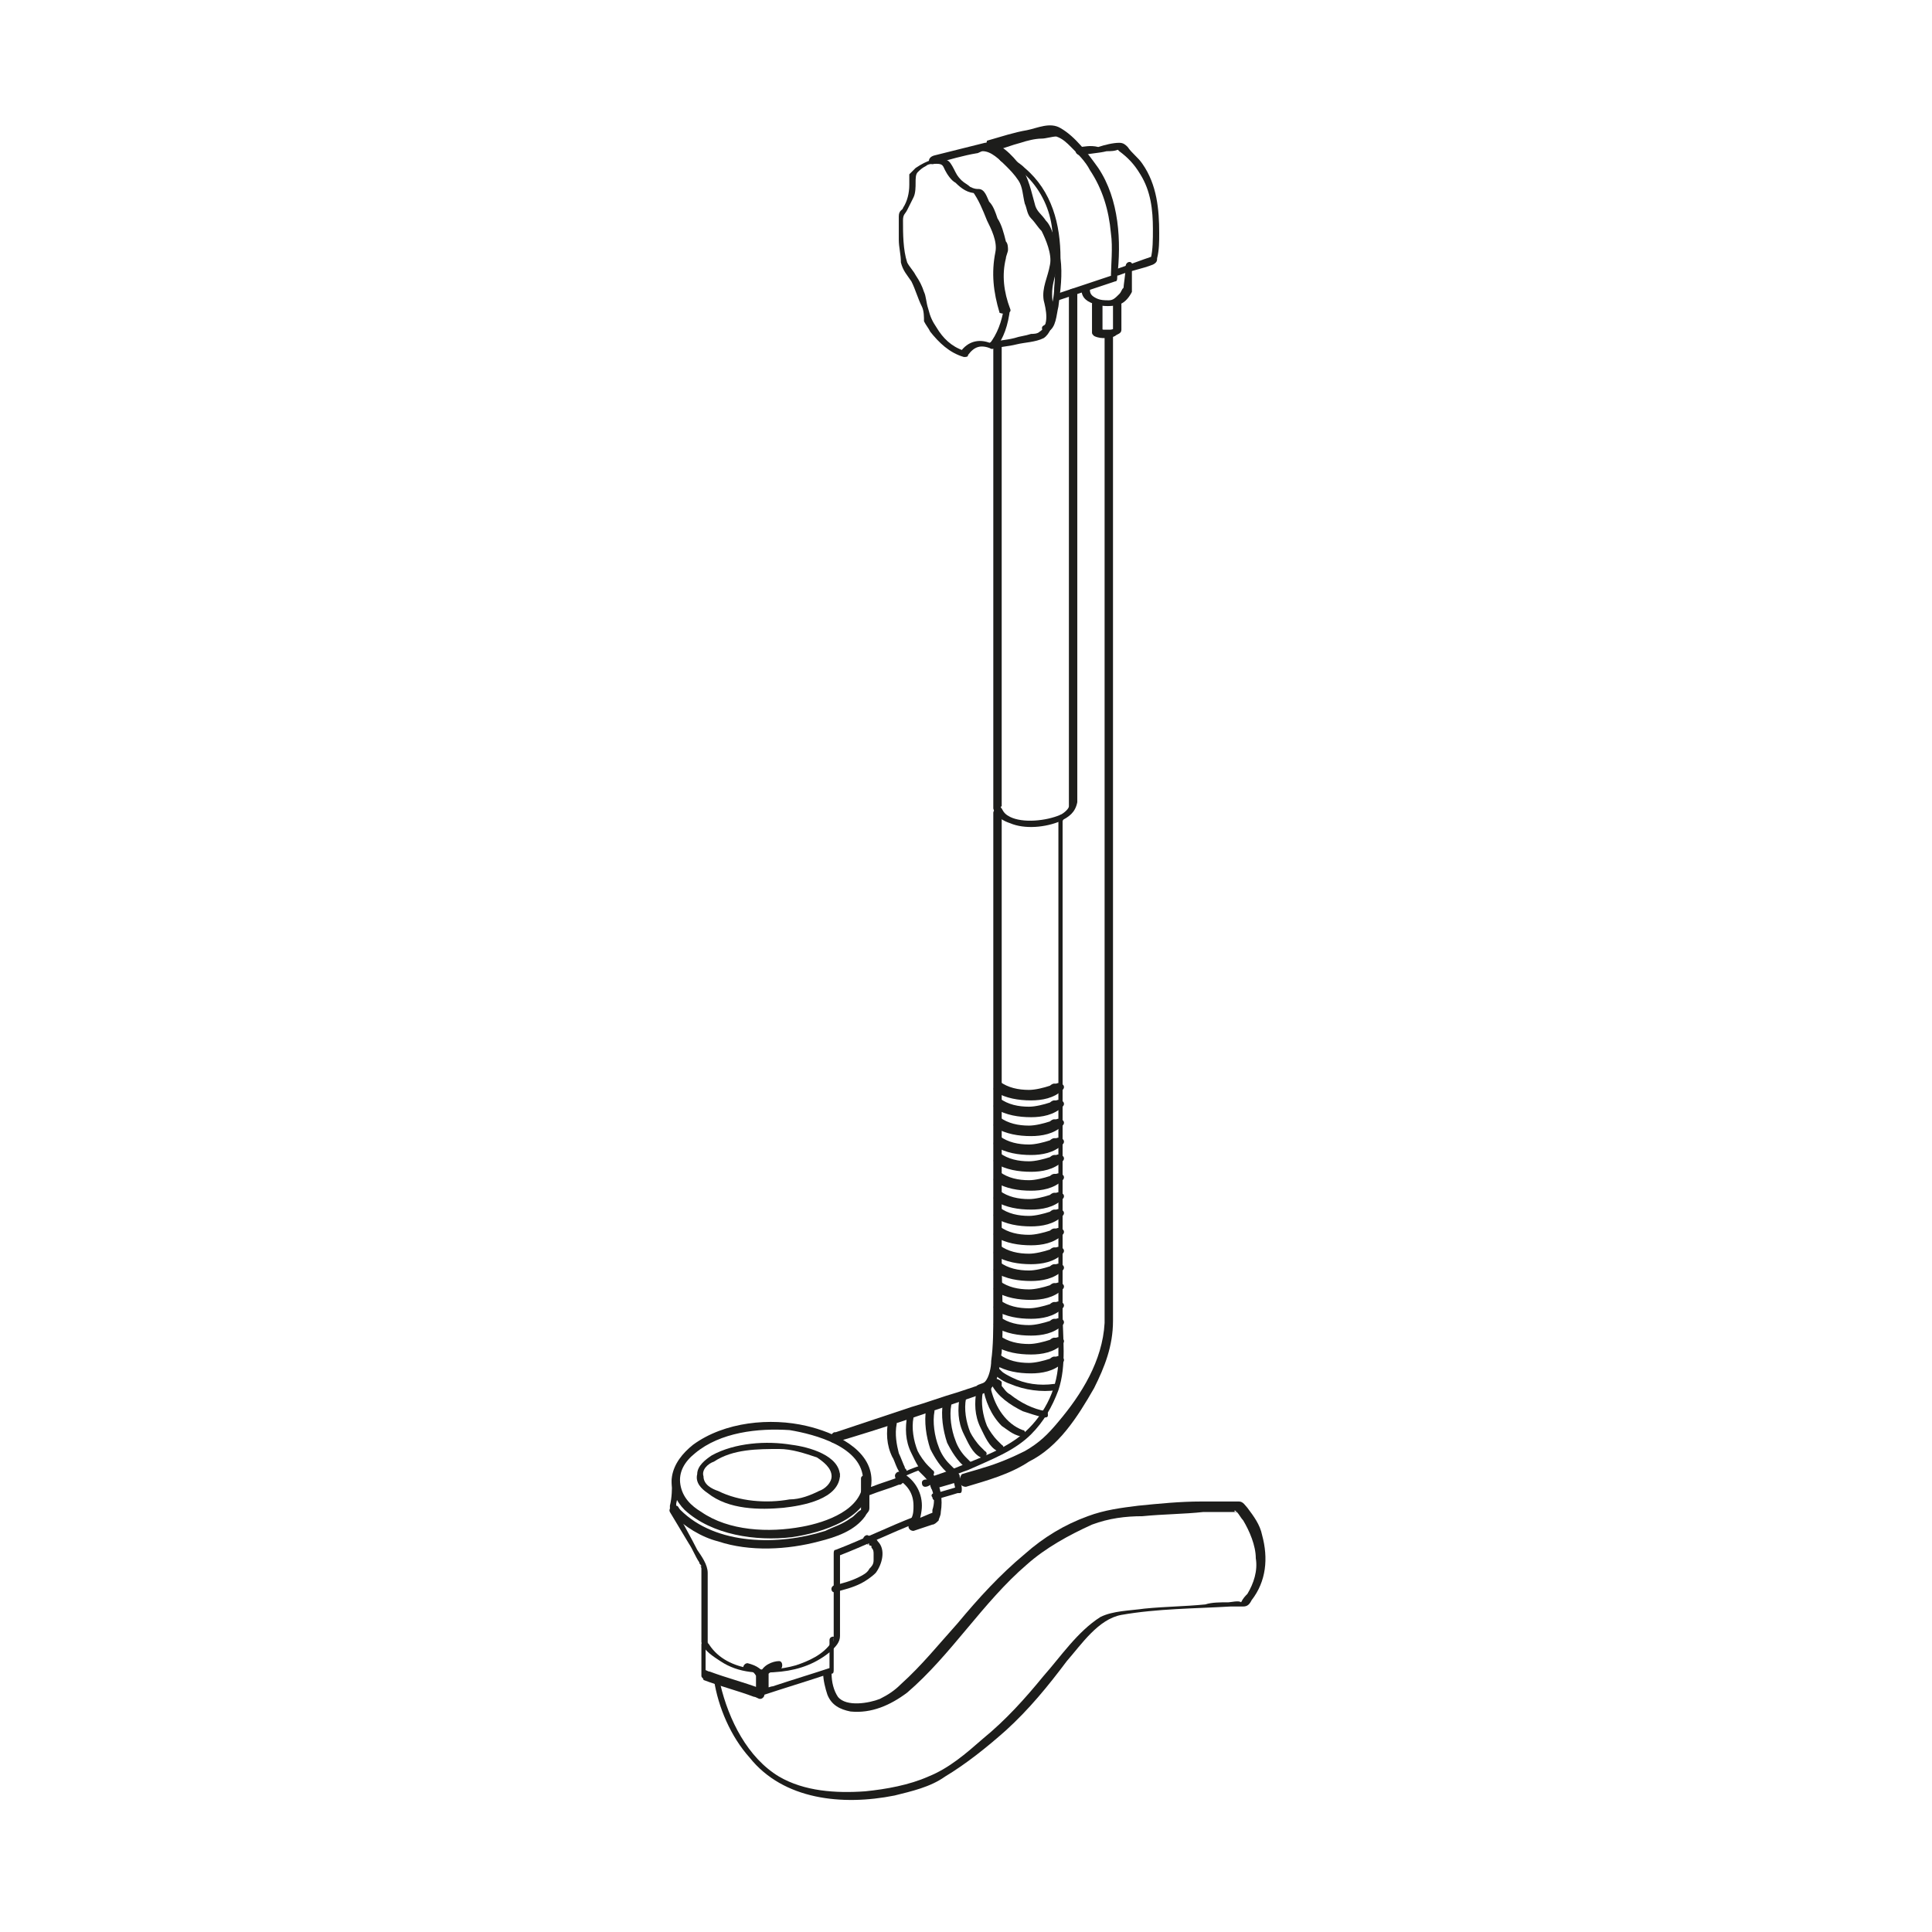 <?xml version="1.0" encoding="utf-8"?>
<!-- Generator: Adobe Illustrator 26.0.0, SVG Export Plug-In . SVG Version: 6.00 Build 0)  -->
<svg version="1.1" id="Layer_1" xmlns="http://www.w3.org/2000/svg" xmlns:xlink="http://www.w3.org/1999/xlink" x="0px" y="0px"
	 viewBox="0 0 92 92" style="enable-background:new 0 0 92 92;" xml:space="preserve">
<style type="text/css">
	.st0{fill:#1D1D1B;}
</style>
<g>
	<g>
		<path class="st0" d="M48.1,14.7c-0.3-0.8-0.4-1.6-0.2-2.4c0-0.1,0.1-0.3,0.1-0.4c0-0.1,0-0.3-0.1-0.4c-0.1-0.4-0.2-0.8-0.4-1.1     c-0.1-0.3-0.2-0.6-0.4-0.8c-0.1-0.2-0.2-0.6-0.5-0.6c-0.1,0-0.2,0-0.4-0.1c-0.1-0.1-0.3-0.2-0.4-0.3c-0.1-0.1-0.2-0.2-0.3-0.4     c-0.1-0.2-0.2-0.4-0.3-0.5c-0.2-0.2-0.6-0.1-0.8-0.1c-0.3,0.1-0.5,0.2-0.8,0.4c-0.1,0.1-0.2,0.2-0.3,0.3c0,0.1,0,0.3,0,0.5     c0,0.4-0.1,0.8-0.3,1.1C43,10,42.8,10,42.8,10.3c0,0.4,0,0.7,0,1.1c0,0.4,0.1,0.7,0.1,1.1c0.1,0.4,0.3,0.6,0.5,0.9     c0.2,0.4,0.3,0.8,0.5,1.2c0.1,0.2,0.1,0.5,0.1,0.7c0.1,0.2,0.2,0.3,0.3,0.5c0.4,0.5,0.9,1,1.6,1.2c0.1,0,0.2,0,0.2-0.1     c0.3-0.4,0.6-0.5,1.1-0.3c0.1,0,0.2,0,0.2,0C47.8,16.1,48,15.5,48.1,14.7c0-0.1-0.3-0.2-0.3,0c-0.1,0.6-0.3,1.2-0.7,1.7     c0.1,0,0.1,0,0.2,0c-0.6-0.3-1.2-0.2-1.6,0.4c0.1,0,0.1-0.1,0.2-0.1c-0.6-0.2-1-0.6-1.3-1.1c-0.2-0.3-0.3-0.5-0.4-0.9     c-0.1-0.3-0.1-0.6-0.2-0.8c-0.1-0.3-0.2-0.5-0.4-0.8c-0.1-0.2-0.3-0.4-0.4-0.6c-0.2-0.6-0.2-1.4-0.2-2c0-0.3,0.1-0.3,0.2-0.5     c0.1-0.2,0.2-0.4,0.3-0.6c0.1-0.2,0.1-0.5,0.1-0.7c0-0.2,0-0.4,0.1-0.5c0.1-0.1,0.2-0.2,0.4-0.3c0.1-0.1,0.3-0.1,0.5-0.1     c0.3,0,0.3,0.1,0.4,0.3c0.1,0.2,0.3,0.5,0.5,0.6c0.3,0.3,0.6,0.5,1,0.5c-0.1,0-0.1-0.1-0.2-0.1c0.3,0.4,0.5,0.9,0.7,1.4     c0.2,0.4,0.5,1,0.4,1.5c-0.2,1-0.1,1.9,0.2,2.9C47.9,15,48.2,14.9,48.1,14.7z"/>
	</g>
	<g>
		<path class="st0" d="M44.5,7.8c0.7-0.2,1.4-0.4,2-0.5c0.1,0,0.2-0.1,0.3-0.1c0.4,0,0.8,0.4,1.1,0.7c0.2,0.2,0.4,0.4,0.6,0.7     c0.2,0.3,0.2,0.7,0.3,1.1c0.1,0.2,0.1,0.5,0.3,0.7c0.2,0.2,0.3,0.4,0.5,0.6c0.2,0.4,0.5,1.1,0.4,1.6c-0.1,0.6-0.4,1.1-0.3,1.7     c0.1,0.4,0.3,1.2-0.2,1.5c-0.1,0.1-0.3,0.1-0.4,0.1c-0.3,0.1-0.5,0.1-0.8,0.2c-0.4,0.1-0.7,0.1-1.1,0.2c-0.2,0-0.1,0.4,0.1,0.3     c0.4-0.1,0.7-0.1,1.1-0.2c0.4-0.1,0.9-0.1,1.3-0.3c0.3-0.2,0.4-0.6,0.5-0.9c0-0.4-0.1-0.8-0.1-1.2c0-0.4,0.1-0.7,0.2-1.1     c0.2-0.6,0.1-1-0.1-1.6c-0.1-0.3-0.2-0.6-0.4-0.8c-0.2-0.3-0.4-0.4-0.5-0.7c-0.2-0.7-0.3-1.3-0.7-1.9c-0.4-0.5-1-1.2-1.7-1.1     c-0.4,0.1-0.8,0.2-1.2,0.3c-0.4,0.1-0.8,0.2-1.2,0.3C44.1,7.5,44.2,7.9,44.5,7.8L44.5,7.8z"/>
	</g>
	<g>
		<path class="st0" d="M47.7,7.7c0.5,0.1,0.9,0.4,1.2,0.7c0.7,0.7,1.1,1.6,1.2,2.5c0.1,0.9,0.2,1.8,0.1,2.8c0,0.4-0.1,0.8-0.2,1.2     c0,0.2-0.1,0.5-0.3,0.6c-0.2,0.1,0,0.4,0.2,0.3c0.4-0.2,0.4-0.8,0.5-1.2c0.1-0.8,0.2-1.5,0.1-2.3c0-1.6-0.4-3.2-1.7-4.3     c-0.3-0.3-0.7-0.5-1.1-0.6C47.6,7.3,47.5,7.6,47.7,7.7L47.7,7.7z"/>
	</g>
	<g>
		<path class="st0" d="M47.3,7.2c0.4-0.1,0.9-0.3,1.3-0.4c0.3-0.1,0.7-0.2,1-0.2c0.2,0,0.5-0.1,0.7-0.1c0.3,0.1,0.5,0.3,0.7,0.5     c0.3,0.3,0.7,0.7,0.9,1.1c0.6,0.9,0.9,1.9,1,3c0.1,0.7,0,1.5,0,2.2c0-0.1,0.1-0.1,0.1-0.2c-0.9,0.3-1.8,0.6-2.7,0.9     c-0.2,0.1-0.1,0.4,0.1,0.3c0.9-0.3,1.8-0.6,2.7-0.9c0.1,0,0.1-0.1,0.1-0.2c0.2-1.7,0.1-3.7-0.9-5.2c-0.5-0.7-1.1-1.5-1.8-1.9     c-0.5-0.3-1.1,0-1.6,0.1c-0.6,0.1-1.2,0.3-1.9,0.5C46.9,7,47,7.3,47.3,7.2L47.3,7.2z"/>
	</g>
	<g>
		<path class="st0" d="M51.5,7.4c0.4-0.1,0.8-0.1,1.2-0.2c0.2,0,0.4,0,0.6-0.1c0.1,0-0.1,0-0.1,0c0,0,0.1,0.1,0.1,0.1     c0.4,0.3,0.7,0.6,1,1.1c0.5,0.8,0.6,1.7,0.6,2.6c0,0.5,0,1-0.1,1.4c0,0,0.1-0.1,0.1-0.1c-0.6,0.2-1.1,0.4-1.7,0.6     c-0.2,0.1-0.1,0.4,0.1,0.3c0.5-0.2,1.1-0.3,1.6-0.5c0.2-0.1,0.2-0.2,0.2-0.3c0.1-0.4,0.1-0.8,0.1-1.2c0-1.1-0.1-2.3-0.8-3.3     c-0.2-0.3-0.5-0.5-0.7-0.8c-0.1-0.1-0.2-0.2-0.4-0.2c-0.3,0-0.7,0.1-1,0.2C51.9,6.9,51.6,7,51.4,7C51.1,7.1,51.2,7.4,51.5,7.4     L51.5,7.4z"/>
	</g>
	<g>
		<path class="st0" d="M47.3,16.5c0,0.9,0,1.9,0,2.8c0,2.2,0,4.3,0,6.5c0,2.4,0,4.8,0,7.2c0,1.6,0,3.2,0,4.8c0,0.2,0,0.5,0,0.7     c0.1,0.4,0.5,0.6,0.8,0.7c0.7,0.3,1.7,0.2,2.4-0.1c0.4-0.2,0.7-0.4,0.8-0.9c0-0.4,0-0.8,0-1.2c0-1.8,0-3.5,0-5.3     c0-2.4,0-4.8,0-7.2c0-2.2,0-4.5,0-6.7c0-1.2,0-2.5,0-3.7c0-0.1,0-0.1,0-0.2c0-0.2-0.4-0.2-0.4,0c0,0.8,0,1.7,0,2.5c0,2,0,4,0,6     c0,2.4,0,4.8,0,7.2c0,2,0,4.1,0,6.1c0,0.6,0,1.3,0,1.9c0,0.2,0,0.5,0,0.8c0,0.1-0.2,0.3-0.4,0.4c-0.7,0.3-1.8,0.4-2.4,0.1     c-0.2-0.1-0.3-0.2-0.4-0.4c0,0-0.1-0.1,0-0.1c0-0.1,0-0.2,0-0.3c0-1.4,0-2.7,0-4.1c0-2.3,0-4.6,0-6.8c0-2.2,0-4.5,0-6.7     c0-1.3,0-2.6,0-3.9c0-0.1,0-0.1,0-0.2C47.6,16.3,47.3,16.3,47.3,16.5L47.3,16.5z"/>
	</g>
	<g>
		<path class="st0" d="M39.7,68.7c2.4-0.7,4.7-1.5,7-2.3c0.3-0.1,0.5-0.2,0.7-0.6c0.2-0.4,0.2-0.9,0.3-1.4c0.1-1.5,0-3.1,0-4.6     c0-2.4,0-4.7,0-7.1c0-3,0-5.9,0-8.9c0-1.1,0-2.2,0-3.3c0-0.6,0-1.1,0-1.7c0,0,0-0.1,0-0.1c0-0.2-0.4-0.2-0.4,0c0,1.3,0,2.7,0,4     c0,2.8,0,5.7,0,8.5c0,2.6,0,5.1,0,7.7c0,1.2,0,2.4,0,3.6c0,0.8,0,1.6-0.1,2.3c0,0.3-0.1,0.8-0.3,1c-0.1,0.1-0.3,0.1-0.4,0.2     c-0.3,0.1-0.6,0.2-0.9,0.3c-0.7,0.2-1.5,0.5-2.2,0.7c-1.2,0.4-2.4,0.8-3.6,1.2c-0.1,0-0.1,0-0.2,0.1     C39.4,68.4,39.5,68.7,39.7,68.7L39.7,68.7z"/>
	</g>
	<g>
		<path class="st0" d="M50.4,39c0,1.4,0,2.7,0,4.1c0,3,0,6,0,9c0,2.9,0,5.9,0,8.8c0,1.2,0,2.5,0,3.8c0,1.3-0.6,2.6-1.6,3.5     c-0.9,0.8-2.1,1.2-3.3,1.7c-0.4,0.2-0.9,0.3-1.3,0.5c0,0-0.1,0-0.1,0c0,0,0.2,0,0.2,0.2c0-0.2-0.4-0.2-0.4,0     c0,0.3,0.3,0.2,0.4,0.1c0.6-0.2,1.2-0.5,1.8-0.7c1.1-0.5,2.2-0.9,3-1.7c0.6-0.6,1-1.3,1.3-2.1c0.4-1.2,0.2-2.5,0.2-3.7     c0-2.8,0-5.6,0-8.4c0-3.2,0-6.4,0-9.6c0-1.2,0-2.3,0-3.5c0-0.6,0-1.2,0-1.8c0,0,0-0.1,0-0.1C50.8,38.7,50.4,38.7,50.4,39L50.4,39z     "/>
	</g>
	<g>
		<path class="st0" d="M41.1,70.5c0,1.4-1.8,2-2.9,2.2c-1.6,0.3-3.5,0.2-4.8-0.7c-0.5-0.3-0.9-0.7-1-1.3c-0.1-0.6,0.2-1.1,0.7-1.5     c1.2-1,3-1.2,4.5-1.1C38.8,68.3,41.1,68.9,41.1,70.5c0,0.2,0.4,0.2,0.4,0c0-1.5-1.8-2.3-3.1-2.6c-1.7-0.4-3.9-0.2-5.4,0.9     c-0.5,0.4-0.9,0.9-1,1.5c-0.1,0.6,0.2,1.2,0.6,1.6c1.3,1.2,3.4,1.5,5.1,1.3c1.4-0.2,3.8-0.9,3.8-2.7     C41.5,70.2,41.1,70.2,41.1,70.5z"/>
	</g>
	<g>
		<path class="st0" d="M39.6,70.3c0,0.3-0.3,0.6-0.6,0.7c-0.4,0.2-0.9,0.4-1.4,0.4c-1.1,0.2-2.4,0.1-3.4-0.4     c-0.3-0.1-0.7-0.3-0.7-0.7c-0.1-0.3,0.2-0.6,0.5-0.7c0.9-0.6,2.1-0.6,3.1-0.6c0.6,0,1.2,0.2,1.8,0.4     C39.2,69.6,39.6,69.9,39.6,70.3c0,0.2,0.4,0.2,0.4,0c0-1-1.5-1.4-2.3-1.5c-1.2-0.2-2.7-0.1-3.8,0.5c-0.3,0.2-0.7,0.5-0.7,0.9     c-0.1,0.4,0.2,0.7,0.5,0.9c1,0.8,2.5,0.8,3.6,0.7c0.9-0.1,2.7-0.4,2.7-1.6C40,70,39.6,70,39.6,70.3z"/>
	</g>
	<g>
		<path class="st0" d="M42.8,70.4c0.3-0.1,0.7-0.3,1-0.4c0,0-0.1,0-0.1,0c0,0,0,0,0,0c0,0,0,0,0.1,0.1c0.1,0.1,0.1,0.1,0.2,0.2     c0.2,0.2,0.3,0.4,0.4,0.7c0.1,0.3,0.1,0.6,0,0.9c0,0.1,0,0.1,0,0.2c0,0,0,0.1,0,0c0,0,0.1-0.1,0.1-0.1c-0.3,0.1-0.7,0.3-1,0.4     c0.1,0.1,0.1,0.2,0.2,0.3c0.1-0.3,0.2-0.7,0.2-1c0-0.7-0.4-1.3-1-1.6c-0.2-0.1-0.4,0.2-0.2,0.3c0.5,0.3,0.8,0.7,0.8,1.3     c0,0.2,0,0.4-0.1,0.6c0,0.1,0,0.1-0.1,0.2c0,0,0,0,0,0.1c0,0,0-0.1,0,0c-0.1,0.1,0,0.3,0.2,0.3c0.3-0.1,0.6-0.2,0.9-0.3     c0.1,0,0.2-0.1,0.3-0.2c0-0.1,0.1-0.2,0.1-0.4c0.1-0.6,0-1.2-0.3-1.7c-0.1-0.2-0.2-0.3-0.4-0.4c-0.1-0.1-0.2-0.1-0.3-0.1     c-0.3,0.1-0.6,0.2-0.9,0.4C42.5,70.2,42.6,70.5,42.8,70.4z"/>
	</g>
	<g>
		<path class="st0" d="M41.4,71.2c0.5-0.2,0.9-0.3,1.4-0.5c0.1,0,0.1,0,0.2-0.1c0.1,0,0.2-0.1,0.1-0.2c0-0.1-0.1-0.2-0.2-0.1     c-0.5,0.2-0.9,0.3-1.4,0.5c-0.1,0-0.1,0-0.2,0.1c-0.1,0-0.2,0.1-0.1,0.2C41.2,71.1,41.3,71.2,41.4,71.2L41.4,71.2z"/>
	</g>
	<g>
		<path class="st0" d="M32,70.5c0,0.4,0,0.8-0.1,1.2c0,0.2,0,0.3,0.1,0.4c0.6,0.6,1.4,1.1,2.2,1.3c1.5,0.5,3.3,0.4,4.8,0     c0.8-0.2,1.7-0.5,2.2-1.2c0.1-0.2,0.2-0.2,0.2-0.4c0-0.5,0-0.9,0-1.4c0-0.2-0.4-0.2-0.4,0c0,0.4,0,0.7,0,1.1c0,0.1,0,0.3,0,0.4     c0-0.1,0-0.1,0,0c-0.2,0.1-0.3,0.3-0.5,0.4c-0.4,0.3-0.8,0.4-1.2,0.6c-2.2,0.7-5.2,0.7-6.9-1c-0.1-0.1-0.1-0.2-0.2-0.2     c0,0,0-0.1,0,0c0,0.2,0-0.1,0-0.1c0.1-0.4,0.1-0.8,0.1-1.3C32.3,70.2,32,70.3,32,70.5L32,70.5z"/>
	</g>
	<g>
		<path class="st0" d="M31.9,72c0.3,0.5,0.6,1,0.9,1.5c0.2,0.3,0.3,0.6,0.5,0.9c0,0.1,0.1,0.1,0.1,0.2c-0.1-0.1,0,0,0,0.1     c0,0.7,0,1.4,0,2c0,0.3,0,0.7,0,1c0,0.1,0,0.3,0,0.5c0.1,0.4,0.6,0.7,0.9,0.9c0.9,0.6,1.9,0.6,2.9,0.5c0.9-0.1,1.7-0.4,2.4-1     c0.2-0.2,0.4-0.4,0.4-0.7c0-1.3,0-2.7,0-4c0,0.1-0.1,0.1-0.1,0.2c1.3-0.5,2.5-1.1,3.8-1.6c0.2-0.1,0.1-0.4-0.1-0.3     c-1.3,0.5-2.5,1.1-3.8,1.6c-0.1,0-0.1,0.1-0.1,0.2c0,1.2,0,2.3,0,3.5c0,0.2,0,0.4,0,0.6c0,0.1,0,0,0,0c0,0,0,0.1-0.1,0.1     c-0.4,0.6-1.1,0.9-1.7,1.1c-1.4,0.4-3.4,0.3-4.2-1.1c0.1,0.1,0,0.1,0,0c0-0.1,0-0.2,0-0.3c0-0.3,0-0.7,0-1c0-0.7,0-1.3,0-2     c0-0.4-0.3-0.8-0.5-1.1c-0.3-0.6-0.6-1.1-0.9-1.7C32.1,71.6,31.8,71.8,31.9,72L31.9,72z"/>
	</g>
	<g>
		<path class="st0" d="M41.3,73.5C41.2,73.5,41.4,73.6,41.3,73.5C41.5,73.6,41.4,73.6,41.3,73.5c0.1,0,0.1,0,0.1,0.1     c0.1,0,0.1,0,0.1,0.1c0.1,0.1,0.1,0.2,0.1,0.3c0,0.1,0,0.1,0,0.2c0,0,0,0,0,0.1c0,0,0,0,0,0c0,0,0,0,0,0c0,0.2-0.1,0.3-0.2,0.4     c-0.1,0.2-0.3,0.3-0.5,0.4c-0.4,0.2-0.8,0.3-1.2,0.4c-0.2,0.1-0.1,0.4,0.1,0.3c0.4-0.1,0.8-0.2,1.2-0.4c0.2-0.1,0.5-0.3,0.7-0.5     c0.3-0.4,0.5-1.1,0.1-1.5c-0.1-0.2-0.3-0.2-0.5-0.3c-0.1,0-0.2,0.1-0.2,0.2C41.2,73.5,41.3,73.5,41.3,73.5L41.3,73.5z"/>
	</g>
	<g>
		<path class="st0" d="M33.4,78.3c0,0.5,0,1,0,1.5c0,0.1,0.1,0.1,0.1,0.2c0.8,0.3,1.6,0.5,2.4,0.8c0.1,0,0.2,0.1,0.3,0.1     c0.1,0,0.2-0.1,0.2-0.2c0-0.3,0-0.6,0-0.8c0-0.4-0.4-0.6-0.8-0.7c-0.2,0-0.3,0.3-0.1,0.3c0.2,0,0.4,0.1,0.5,0.3c0,0,0,0,0,0     c0,0,0,0.1,0,0c0,0,0,0,0,0c0,0.3,0,0.5,0,0.8c0.1-0.1,0.2-0.1,0.2-0.2c-0.8-0.3-1.6-0.5-2.4-0.8c-0.1,0-0.2-0.1-0.3-0.1     c0,0.1,0.1,0.1,0.1,0.2c0-0.5,0-1,0-1.5C33.8,78.1,33.4,78.1,33.4,78.3L33.4,78.3z"/>
	</g>
	<g>
		<path class="st0" d="M39.5,78.1c0,0.5,0,1,0,1.5c0-0.1,0.1-0.1,0.1-0.2c-0.9,0.3-1.9,0.6-2.8,0.9c-0.1,0-0.3,0.1-0.4,0.1     c0.1,0.1,0.2,0.1,0.2,0.2c0-0.3,0-0.5,0-0.8c0-0.1,0,0,0,0c0,0,0,0,0-0.1c0.1-0.1,0.3-0.2,0.5-0.2c0.2,0,0.2-0.4,0-0.4     c-0.3,0-0.8,0.2-0.9,0.6c0,0.3,0,0.6,0,0.8c0,0.1,0.1,0.2,0.2,0.2c0.9-0.3,1.9-0.6,2.8-0.9c0.1,0,0.3-0.1,0.4-0.1     c0.1,0,0.1-0.1,0.1-0.2c0-0.5,0-1,0-1.5C39.8,77.9,39.5,77.9,39.5,78.1L39.5,78.1z"/>
	</g>
	<g>
		<path class="st0" d="M34,80c0.2,1.3,0.8,2.7,1.7,3.7c1.6,2,4.4,2.3,6.9,1.8c0.8-0.2,1.7-0.4,2.4-0.9c1-0.6,2-1.4,2.9-2.2     c1.1-1,2-2.1,2.9-3.3c0.7-0.8,1.5-2,2.6-2.2c1.7-0.3,3.5-0.3,5.2-0.4c0.2,0,0.4,0,0.6,0c0.2,0,0.3-0.1,0.4-0.3     c0.7-0.9,0.8-2,0.5-3.1c-0.1-0.5-0.4-0.9-0.7-1.3c-0.1-0.1-0.2-0.3-0.4-0.3c-0.2,0-0.4,0-0.6,0c-0.4,0-0.8,0-1.2,0     c-1,0-2,0.1-3,0.2c-0.8,0.1-1.6,0.2-2.4,0.5c-1.1,0.4-2.1,1-3,1.8c-1.2,1-2.2,2.1-3.2,3.3c-0.9,1-1.7,2-2.7,2.9     c-0.3,0.3-0.6,0.5-1,0.7c-0.5,0.2-1.6,0.4-2-0.1c-0.2-0.3-0.3-0.7-0.3-1.1c0-0.2-0.4-0.2-0.4,0c0,0.3,0.1,0.7,0.2,1     c0.2,0.5,0.6,0.7,1.1,0.8c1,0.1,1.9-0.3,2.7-0.9c2.1-1.8,3.6-4.3,5.7-6.1c0.9-0.8,2-1.4,3.1-1.9c0.8-0.3,1.6-0.4,2.4-0.4     c1-0.1,2-0.1,2.9-0.2c0.4,0,0.7,0,1.1,0c0.1,0,0.5,0,0.5,0c-0.1,0.1-0.2-0.2,0,0c0.1,0.1,0.2,0.3,0.3,0.4c0.3,0.5,0.6,1.2,0.6,1.8     c0.1,0.6-0.1,1.2-0.4,1.7c-0.1,0.1-0.2,0.2-0.3,0.4c-0.1,0.1,0,0,0,0c-0.1-0.1-0.5,0-0.6,0c-0.4,0-0.8,0-1.1,0.1     c-1,0.1-1.9,0.1-2.9,0.2c-0.7,0.1-1.5,0.1-2.1,0.4c-1.1,0.7-1.9,1.9-2.7,2.8c-0.9,1.1-1.8,2.1-2.9,3c-0.8,0.7-1.6,1.4-2.6,1.8     c-0.9,0.4-2,0.6-3,0.7c-1.4,0.1-2.9,0-4.1-0.7c-1.5-0.9-2.4-2.7-2.8-4.4c0-0.1-0.1-0.2-0.1-0.3C34.3,79.7,33.9,79.8,34,80L34,80z"/>
	</g>
	<g>
		<path class="st0" d="M44.5,70.9c0.3-0.1,0.7-0.2,1-0.3c0,0,0.1,0,0.1,0c-0.1-0.1-0.2-0.1-0.2-0.2c0,0.2,0.1,0.4,0.1,0.6     c0-0.1,0.1-0.1,0.1-0.2c-0.3,0.1-0.7,0.2-1,0.3c0,0-0.1,0-0.1,0c-0.1,0-0.2,0.1-0.1,0.2c0,0.1,0.1,0.2,0.2,0.1     c0.3-0.1,0.7-0.2,1-0.3c0,0,0.1,0,0.1,0c0.1,0,0.1-0.1,0.1-0.2c0-0.2-0.1-0.4-0.1-0.6c0-0.1-0.1-0.2-0.2-0.2     c-0.3,0.1-0.7,0.2-1,0.3c0,0-0.1,0-0.1,0c-0.1,0-0.2,0.1-0.1,0.2C44.3,70.9,44.4,71,44.5,70.9L44.5,70.9z"/>
	</g>
	<g>
		<path class="st0" d="M46,70.8c1-0.3,2.1-0.6,3-1.2c1.4-0.7,2.3-2.1,3.1-3.5c0.5-1,0.9-2,0.9-3.2c0-0.4,0-0.7,0-1.1     c0-1.4,0-2.7,0-4.1c0-2,0-4,0-6c0-2.4,0-4.8,0-7.2c0-2.6,0-5.1,0-7.7c0-2.5,0-5,0-7.4c0-2.1,0-4.3,0-6.4c0-1.6,0-3.1,0-4.7     c0-0.8,0-1.5,0-2.3c0,0,0-0.1,0-0.1c0-0.2-0.4-0.2-0.4,0c0,0.5,0,1,0,1.5c0,1.4,0,2.7,0,4.1c0,2,0,4,0,6c0,2.4,0,4.8,0,7.1     c0,2.5,0,5.1,0,7.6c0,2.4,0,4.9,0,7.3c0,2.1,0,4.3,0,6.4c0,1.6,0,3.2,0,4.7c0,0.8,0,1.6,0,2.4c-0.1,1.8-1.1,3.4-2.2,4.7     c-0.5,0.6-0.9,1-1.6,1.4c-0.6,0.3-1.3,0.6-2,0.8c-0.3,0.1-0.7,0.2-1,0.3C45.6,70.5,45.7,70.8,46,70.8L46,70.8z"/>
	</g>
	<g>
		<path class="st0" d="M53.6,12.7c0,0.4-0.1,0.8-0.1,1.1c0,0,0-0.1,0-0.1c-0.1,0.1-0.1,0.2-0.2,0.3c-0.2,0.2-0.3,0.3-0.5,0.3     c-0.2,0-0.4,0-0.6-0.1c-0.2-0.1-0.3-0.2-0.3-0.4c0-0.2-0.4-0.2-0.4,0c0,0.4,0.3,0.6,0.7,0.7c0.3,0.1,0.8,0.1,1.1,0     c0.3-0.1,0.5-0.4,0.6-0.6c0-0.1,0-0.1,0-0.2c0-0.1,0-0.2,0-0.3c0-0.2,0-0.5,0-0.7C54,12.4,53.6,12.4,53.6,12.7L53.6,12.7z"/>
	</g>
	<g>
		<path class="st0" d="M52,14.5c0,0.4,0,0.8,0,1.1c0,0.1,0,0.1,0,0.2c0,0.1,0,0.1,0.1,0.2c0.2,0.1,0.4,0.1,0.5,0.1     c0.2,0,0.3,0,0.5-0.1c0.1-0.1,0.3-0.1,0.3-0.3c0-0.3,0-0.6,0-0.9c0-0.1,0-0.2,0-0.3c0-0.2-0.4-0.2-0.4,0c0,0.4,0,0.8,0,1.1     c0,0.1,0,0.1,0,0.2c0-0.1,0.1-0.1,0.1-0.2c-0.1,0.1-0.2,0.1-0.3,0.1c0,0,0,0,0,0c0,0,0,0,0,0c0,0-0.1,0-0.1,0c0,0,0,0-0.1,0     c0,0,0,0,0,0c0,0,0,0,0,0c-0.1,0-0.1,0-0.2-0.1c0,0,0,0,0,0c0,0,0,0,0,0c0,0,0,0,0,0c0,0,0,0,0,0c0,0.1,0.1,0.1,0.1,0.2     c0-0.4,0-0.8,0-1.1c0-0.1,0-0.1,0-0.2c0-0.1-0.1-0.2-0.2-0.2C52,14.3,52,14.4,52,14.5L52,14.5z"/>
	</g>
	<g>
		<path class="st0" d="M47.4,52c0.5,0.3,1.1,0.4,1.7,0.4c0.5,0,1.1-0.1,1.5-0.5c0.2-0.2-0.1-0.4-0.3-0.3c0,0,0,0,0,0c0,0,0,0-0.1,0     c-0.1,0-0.2,0.1-0.2,0.1c-0.3,0.1-0.7,0.2-1,0.2c-0.5,0-1-0.1-1.4-0.4C47.4,51.5,47.2,51.9,47.4,52L47.4,52z"/>
	</g>
	<g>
		<path class="st0" d="M47.4,52.8c0.5,0.3,1.1,0.4,1.7,0.4c0.5,0,1.1-0.1,1.5-0.5c0.2-0.2-0.1-0.4-0.3-0.3c0,0,0,0,0,0     c0,0,0,0-0.1,0c-0.1,0-0.2,0.1-0.2,0.1c-0.3,0.1-0.7,0.2-1,0.2c-0.5,0-1-0.1-1.4-0.4C47.4,52.4,47.2,52.7,47.4,52.8L47.4,52.8z"/>
	</g>
	<g>
		<path class="st0" d="M47.4,53.7c0.5,0.3,1.1,0.4,1.7,0.4c0.5,0,1.1-0.1,1.5-0.5c0.2-0.2-0.1-0.4-0.3-0.3c0,0,0,0,0,0     c0,0,0,0-0.1,0c-0.1,0-0.2,0.1-0.2,0.1c-0.3,0.1-0.7,0.2-1,0.2c-0.5,0-1-0.1-1.4-0.4C47.4,53.3,47.2,53.6,47.4,53.7L47.4,53.7z"/>
	</g>
	<g>
		<path class="st0" d="M47.4,54.6c0.5,0.3,1.1,0.4,1.7,0.4c0.5,0,1.1-0.1,1.5-0.5c0.2-0.2-0.1-0.4-0.3-0.3c0,0,0,0,0,0     c0,0,0,0-0.1,0c-0.1,0-0.2,0.1-0.2,0.1c-0.3,0.1-0.7,0.2-1,0.2c-0.5,0-1-0.1-1.4-0.4C47.4,54.1,47.2,54.5,47.4,54.6L47.4,54.6z"/>
	</g>
	<g>
		<path class="st0" d="M47.4,55.4c0.5,0.3,1.1,0.4,1.7,0.4c0.5,0,1.1-0.1,1.5-0.5c0.2-0.2-0.1-0.4-0.3-0.3c0,0,0,0,0,0     c0,0,0,0-0.1,0c-0.1,0-0.2,0.1-0.2,0.1c-0.3,0.1-0.7,0.2-1,0.2c-0.5,0-1-0.1-1.4-0.4C47.4,55,47.2,55.3,47.4,55.4L47.4,55.4z"/>
	</g>
	<g>
		<path class="st0" d="M47.4,56.3c0.5,0.3,1.1,0.4,1.7,0.4c0.5,0,1.1-0.1,1.5-0.5c0.2-0.2-0.1-0.4-0.3-0.3c0,0,0,0,0,0     c0,0,0,0-0.1,0c-0.1,0-0.2,0.1-0.2,0.1c-0.3,0.1-0.7,0.2-1,0.2c-0.5,0-1-0.1-1.4-0.4C47.4,55.9,47.2,56.2,47.4,56.3L47.4,56.3z"/>
	</g>
	<g>
		<path class="st0" d="M47.4,57.2c0.5,0.3,1.1,0.4,1.7,0.4c0.5,0,1.1-0.1,1.5-0.5c0.2-0.2-0.1-0.4-0.3-0.3c0,0,0,0,0,0     c0,0,0,0-0.1,0c-0.1,0-0.2,0.1-0.2,0.1c-0.3,0.1-0.7,0.2-1,0.2c-0.5,0-1-0.1-1.4-0.4C47.4,56.7,47.2,57.1,47.4,57.2L47.4,57.2z"/>
	</g>
	<g>
		<path class="st0" d="M47.4,58c0.5,0.3,1.1,0.4,1.7,0.4c0.5,0,1.1-0.1,1.5-0.5c0.2-0.2-0.1-0.4-0.3-0.3c0,0,0,0,0,0c0,0,0,0-0.1,0     c-0.1,0-0.2,0.1-0.2,0.1c-0.3,0.1-0.7,0.2-1,0.2c-0.5,0-1-0.1-1.4-0.4C47.4,57.6,47.2,57.9,47.4,58L47.4,58z"/>
	</g>
	<g>
		<path class="st0" d="M47.4,58.9c0.5,0.3,1.1,0.4,1.7,0.4c0.5,0,1.1-0.1,1.5-0.5c0.2-0.2-0.1-0.4-0.3-0.3c0,0,0,0,0,0     c0,0,0,0-0.1,0c-0.1,0-0.2,0.1-0.2,0.1c-0.3,0.1-0.7,0.2-1,0.2c-0.5,0-1-0.1-1.4-0.4C47.4,58.5,47.2,58.8,47.4,58.9L47.4,58.9z"/>
	</g>
	<g>
		<path class="st0" d="M47.4,59.8c0.5,0.3,1.1,0.4,1.7,0.4c0.5,0,1.1-0.1,1.5-0.5c0.2-0.2-0.1-0.4-0.3-0.3c0,0,0,0,0,0     c0,0,0,0-0.1,0c-0.1,0-0.2,0.1-0.2,0.1c-0.3,0.1-0.7,0.2-1,0.2c-0.5,0-1-0.1-1.4-0.4C47.4,59.3,47.2,59.7,47.4,59.8L47.4,59.8z"/>
	</g>
	<g>
		<path class="st0" d="M47.4,60.6c0.5,0.3,1.1,0.4,1.7,0.4c0.5,0,1.1-0.1,1.5-0.5c0.2-0.2-0.1-0.4-0.3-0.3c0,0,0,0,0,0     c0,0,0,0-0.1,0c-0.1,0-0.2,0.1-0.2,0.1c-0.3,0.1-0.7,0.2-1,0.2c-0.5,0-1-0.1-1.4-0.4C47.4,60.2,47.2,60.5,47.4,60.6L47.4,60.6z"/>
	</g>
	<g>
		<path class="st0" d="M47.4,61.5c0.5,0.3,1.1,0.4,1.7,0.4c0.5,0,1.1-0.1,1.5-0.5c0.2-0.2-0.1-0.4-0.3-0.3c0,0,0,0,0,0     c0,0,0,0-0.1,0c-0.1,0-0.2,0.1-0.2,0.1c-0.3,0.1-0.7,0.2-1,0.2c-0.5,0-1-0.1-1.4-0.4C47.4,61.1,47.2,61.4,47.4,61.5L47.4,61.5z"/>
	</g>
	<g>
		<path class="st0" d="M47.4,62.4c0.5,0.3,1.1,0.4,1.7,0.4c0.5,0,1.1-0.1,1.5-0.5c0.2-0.2-0.1-0.4-0.3-0.3c0,0,0,0,0,0     c0,0,0,0-0.1,0c-0.1,0-0.2,0.1-0.2,0.1c-0.3,0.1-0.7,0.2-1,0.2c-0.5,0-1-0.1-1.4-0.4C47.4,61.9,47.2,62.3,47.4,62.4L47.4,62.4z"/>
	</g>
	<g>
		<path class="st0" d="M47.4,63.2c0.5,0.3,1.1,0.4,1.7,0.4c0.5,0,1.1-0.1,1.5-0.5c0.2-0.2-0.1-0.4-0.3-0.3c0,0,0,0,0,0     c0,0,0,0-0.1,0c-0.1,0-0.2,0.1-0.2,0.1c-0.3,0.1-0.7,0.2-1,0.2c-0.5,0-1-0.1-1.4-0.4C47.4,62.8,47.2,63.1,47.4,63.2L47.4,63.2z"/>
	</g>
	<g>
		<path class="st0" d="M47.4,64.1c0.5,0.3,1.1,0.4,1.7,0.4c0.5,0,1.1-0.1,1.5-0.5c0.2-0.2-0.1-0.4-0.3-0.3c0,0,0,0,0,0     c0,0,0,0-0.1,0c-0.1,0-0.2,0.1-0.2,0.1c-0.3,0.1-0.7,0.2-1,0.2c-0.5,0-1-0.1-1.4-0.4C47.4,63.7,47.2,64,47.4,64.1L47.4,64.1z"/>
	</g>
	<g>
		<path class="st0" d="M47.4,65c0.5,0.3,1.1,0.4,1.7,0.4c0.5,0,1.1-0.1,1.5-0.5c0.2-0.2-0.1-0.4-0.3-0.3c0,0,0,0,0,0c0,0,0,0-0.1,0     c-0.1,0-0.2,0.1-0.2,0.1c-0.3,0.1-0.7,0.2-1,0.2c-0.5,0-1-0.1-1.4-0.4C47.4,64.5,47.2,64.9,47.4,65L47.4,65z"/>
	</g>
	<g>
		<path class="st0" d="M46.5,66.2c-0.1,0.6-0.1,1.2,0.2,1.8c0.2,0.4,0.4,0.9,0.8,1.1c0.2,0.1,0.4-0.2,0.2-0.3     c-0.1-0.1-0.1-0.1-0.2-0.2c-0.2-0.2-0.4-0.5-0.5-0.7c-0.2-0.5-0.3-1.1-0.2-1.6C46.9,66.1,46.6,66,46.5,66.2L46.5,66.2z"/>
	</g>
	<g>
		<path class="st0" d="M45.7,66.5c-0.1,0.6-0.1,1.2,0.2,1.8c0.2,0.4,0.4,0.9,0.8,1.1c0.2,0.1,0.4-0.2,0.2-0.3     c-0.1-0.1-0.1-0.1-0.2-0.2c-0.2-0.2-0.4-0.5-0.5-0.7c-0.2-0.5-0.3-1.1-0.2-1.6C46.1,66.4,45.8,66.3,45.7,66.5L45.7,66.5z"/>
	</g>
	<g>
		<path class="st0" d="M44.9,66.8c-0.1,0.6,0,1.3,0.2,1.9c0.2,0.4,0.5,0.9,0.9,1.2c0.2,0.1,0.4-0.2,0.2-0.3c0,0,0,0,0,0c0,0,0,0,0,0     c-0.1-0.1-0.1-0.1-0.2-0.2c-0.2-0.2-0.4-0.5-0.5-0.8c-0.2-0.5-0.3-1.2-0.2-1.7C45.3,66.6,44.9,66.5,44.9,66.8L44.9,66.8z"/>
	</g>
	<g>
		<path class="st0" d="M44.1,67.1c-0.1,0.6,0,1.3,0.2,1.9c0.2,0.4,0.5,0.9,0.9,1.2c0.2,0.1,0.4-0.2,0.2-0.3c0,0,0,0,0,0c0,0,0,0,0,0     c-0.1-0.1-0.1-0.1-0.2-0.2c-0.2-0.2-0.4-0.5-0.5-0.8c-0.2-0.5-0.3-1.2-0.2-1.7C44.5,66.9,44.1,66.8,44.1,67.1L44.1,67.1z"/>
	</g>
	<g>
		<path class="st0" d="M43.2,67.4c-0.1,0.6-0.1,1.2,0.2,1.8c0.2,0.4,0.4,0.9,0.8,1.1c0.2,0.1,0.4-0.2,0.2-0.3     c-0.1-0.1-0.1-0.1-0.2-0.2c-0.2-0.2-0.4-0.5-0.5-0.7c-0.2-0.5-0.3-1.1-0.2-1.6C43.6,67.2,43.2,67.1,43.2,67.4L43.2,67.4z"/>
	</g>
	<g>
		<path class="st0" d="M42.3,67.6c-0.1,0.6-0.1,1.2,0.2,1.8c0.1,0.1,0.3,1,0.6,0.8c0.2-0.1,0-0.4-0.2-0.3c0,0,0.1,0,0.1,0     c0,0,0.1,0,0.1,0c0,0,0,0,0,0c0,0,0,0,0,0c0,0,0,0,0,0c-0.1-0.2-0.2-0.5-0.3-0.7c-0.1-0.4-0.2-0.9-0.1-1.4     C42.7,67.5,42.4,67.4,42.3,67.6L42.3,67.6z"/>
	</g>
	<g>
		<path class="st0" d="M47.3,65.4c0.2,0.2,0.5,0.4,0.8,0.5c0.7,0.3,1.5,0.4,2.2,0.3c0.1,0,0.1-0.1,0.1-0.2c0-0.1-0.1-0.1-0.2-0.1     c-0.7,0.1-1.4,0-2-0.3c-0.2-0.1-0.4-0.2-0.5-0.3c0,0,0,0,0,0c0,0,0,0-0.1-0.1c0,0,0,0,0,0C47.4,65,47.2,65.2,47.3,65.4L47.3,65.4z     "/>
	</g>
	<g>
		<path class="st0" d="M47.2,65.9c0.3,0.6,0.9,1,1.5,1.3c0.3,0.1,0.6,0.2,1,0.3c0.1,0,0.2,0,0.2-0.1c0-0.1,0-0.2-0.1-0.2     c-0.6-0.1-1.2-0.4-1.7-0.8c-0.2-0.1-0.3-0.3-0.4-0.4c0,0,0,0,0,0c0,0,0,0,0,0c0,0,0,0,0-0.1c0,0,0,0,0-0.1     C47.4,65.5,47,65.7,47.2,65.9L47.2,65.9z"/>
	</g>
	<g>
		<path class="st0" d="M46.8,66c0.1,0.7,0.4,1.4,0.9,1.9c0.3,0.2,0.5,0.4,0.9,0.5c0.2,0.1,0.3-0.3,0.1-0.3c-0.8-0.3-1.3-1.1-1.5-1.9     c0-0.1,0-0.1,0-0.2c0-0.1,0,0,0,0c0-0.1-0.1-0.2-0.2-0.2C46.9,65.9,46.8,65.9,46.8,66L46.8,66z"/>
	</g>
</g>
</svg>
